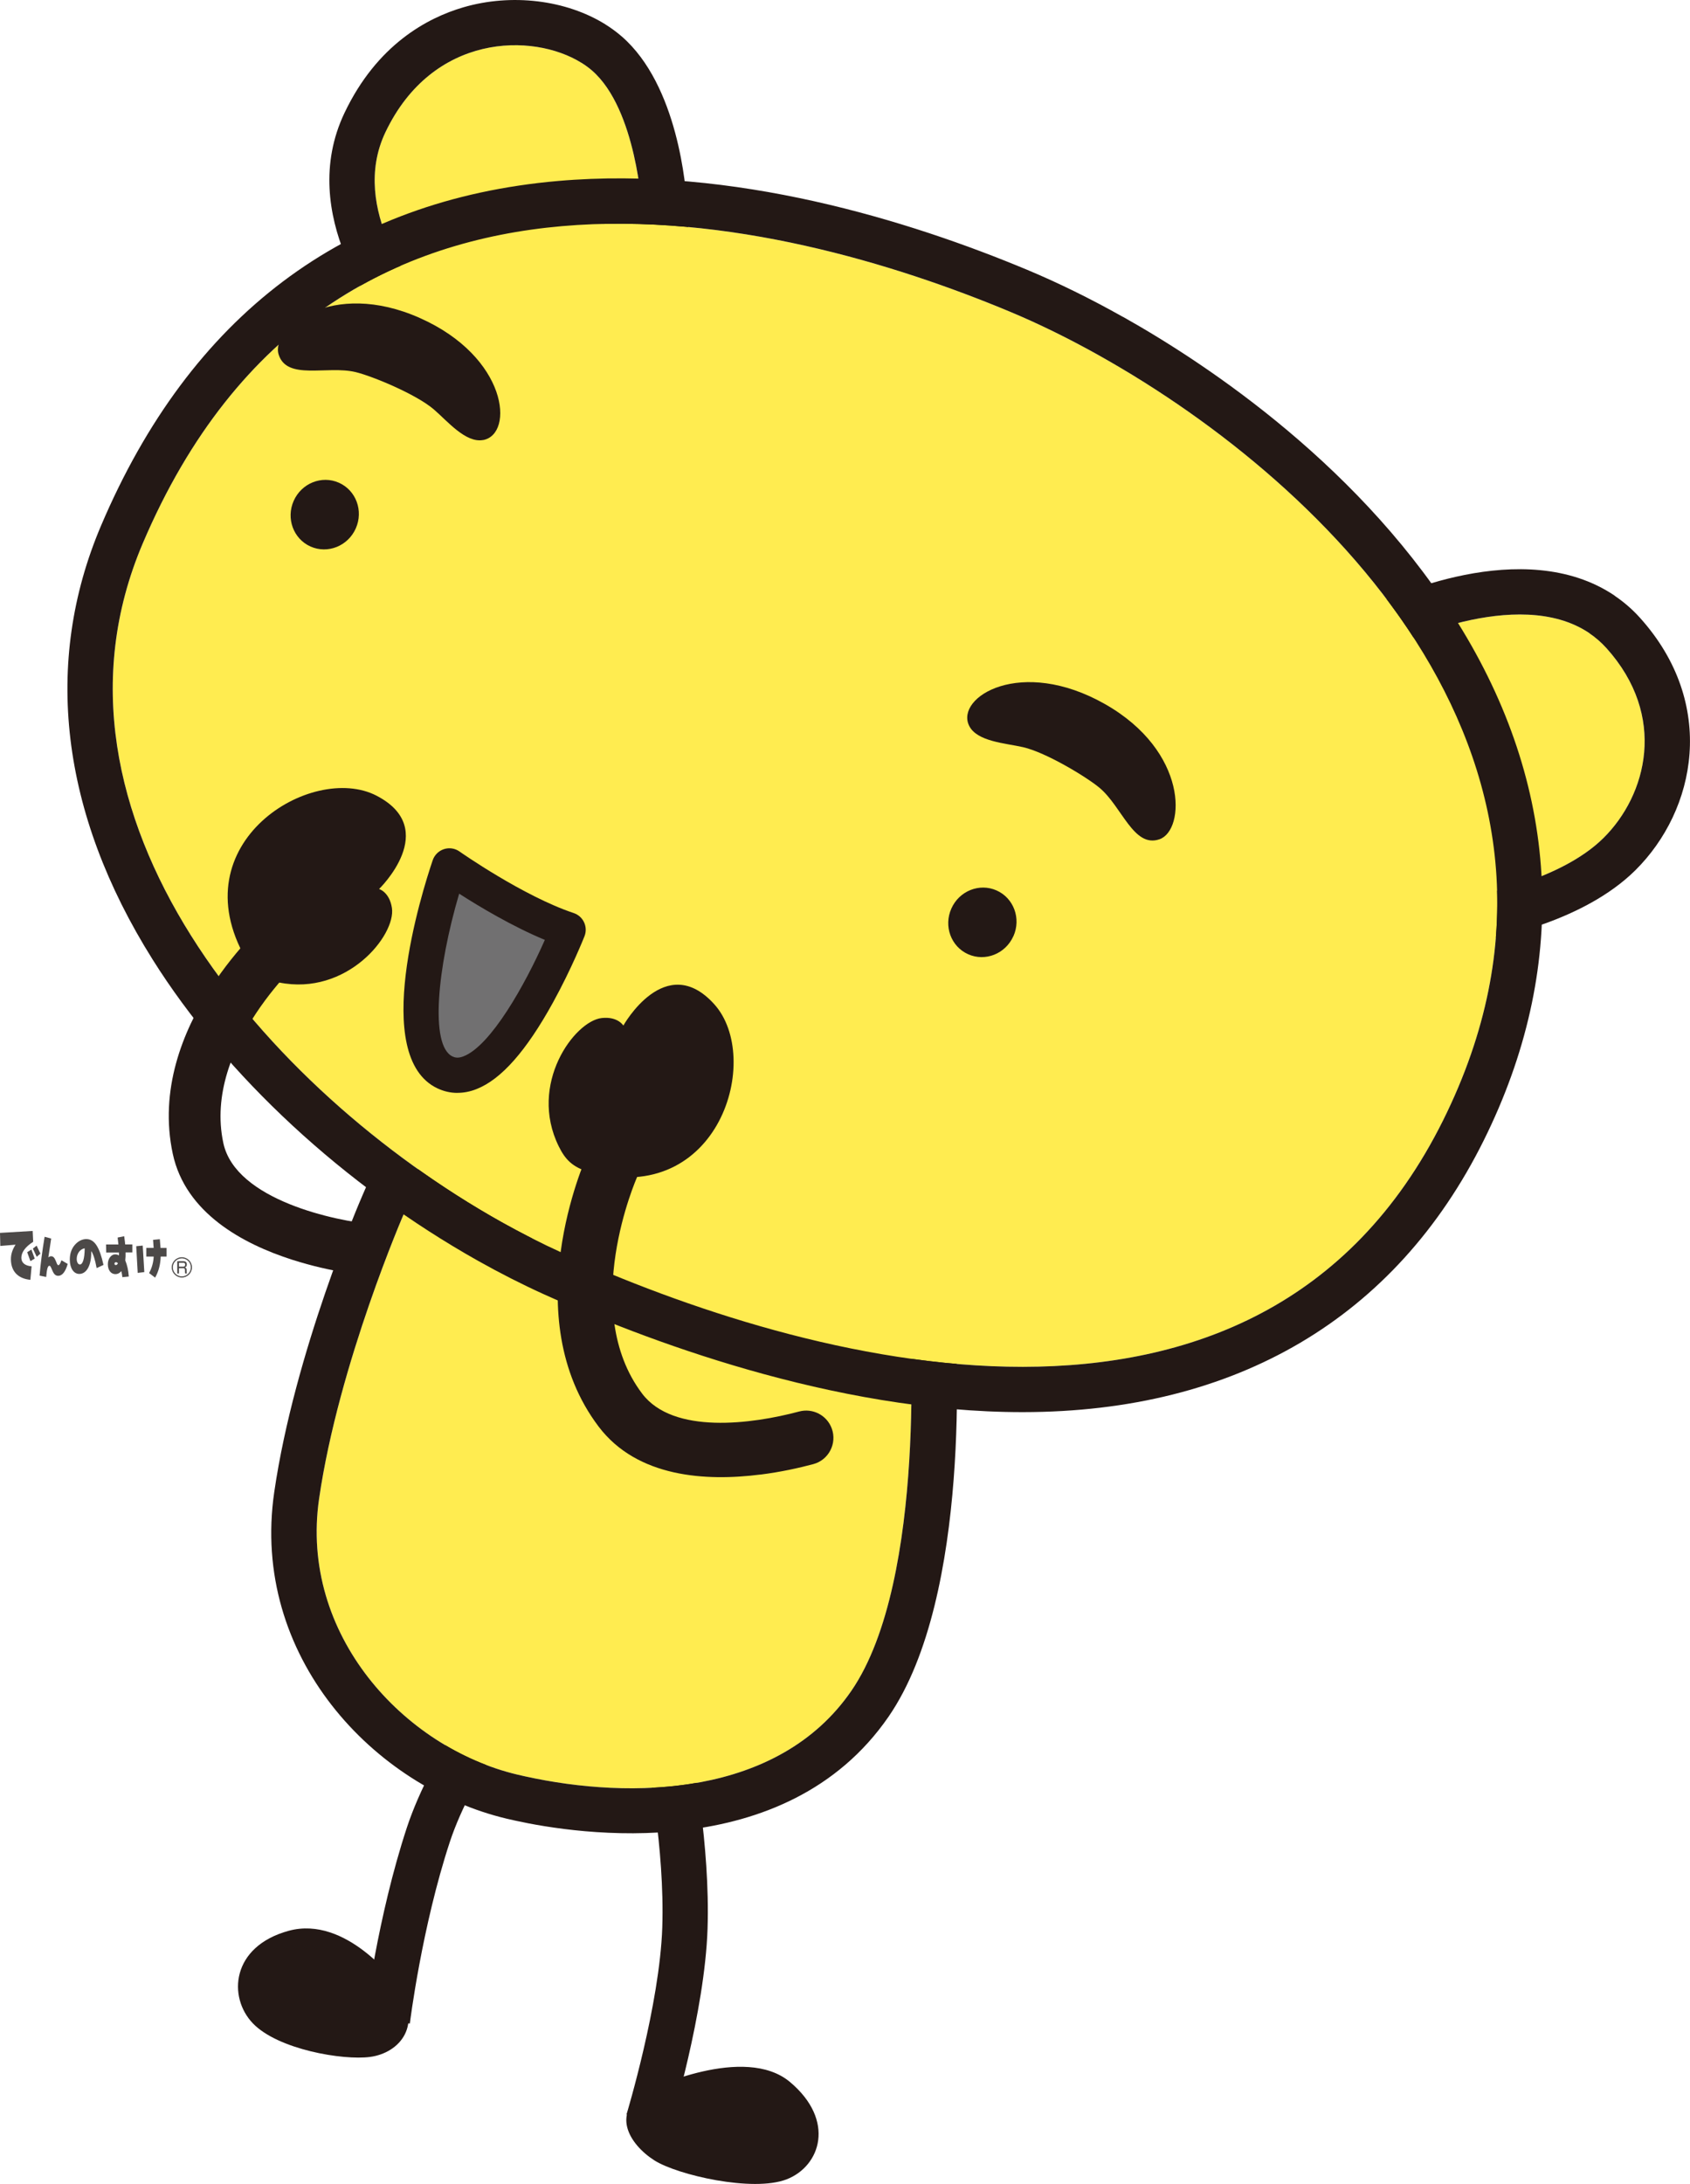 <?xml version="1.0" encoding="UTF-8"?><svg id="b" xmlns="http://www.w3.org/2000/svg" viewBox="0 0 330 426.21"><defs><style>.d{fill:#717071;}.d,.e,.f,.g{stroke-width:0px;}.e{fill:#4c4948;}.f{fill:#ffec50;}.g{fill:#231815;}</style></defs><g id="c"><path class="g" d="M130.8,415.23l-8.46-2.58c.06-.21,6.48-21.42,6.98-36.51.51-15.37-2.97-32.68-3.01-32.85l8.67-1.77c.15.75,3.72,18.47,3.18,34.91-.54,16.27-7.08,37.88-7.36,38.8Z"/><path class="g" d="M71.25,393.85c.1-.8,2.45-19.74,8.2-37.19,4.92-14.9,17.47-31.16,18-31.84l6.99,5.42c-.12.16-12.15,15.75-16.59,29.19-5.48,16.62-7.8,35.3-7.82,35.48l-8.78-1.07Z"/><path class="g" d="M126.79,407.82s18.58-8.98,27.49-1.48c8.91,7.5,5.94,16.4-.66,18.97-6.6,2.57-21.36-.84-25.84-3.69-4.85-3.08-8.97-9.52-.98-13.8Z"/><path class="g" d="M77.28,386.95s-9.67-13.2-20.9-10.14c-11.24,3.06-11.91,12.97-7,18.07,4.91,5.11,17.61,7.25,22.87,6.55,5.7-.75,10.75-6.18,5.03-14.48Z"/><path class="f" d="M177.59,256.59s3.66,51.6-11.36,73.41c-14.6,21.2-44.42,21.26-65.21,16.33-22.22-5.27-42.57-27.38-38.71-53.86,3.85-26.48,16.64-55.8,16.64-55.8l98.64,19.92Z"/><path class="g" d="M177.59,256.59s3.66,51.6-11.36,73.41c-14.24,20.68-42.97,21.25-63.67,16.68-.52-.11-1.03-.23-1.54-.35-22.22-5.27-42.57-27.38-38.71-53.86,3.85-26.48,16.64-55.8,16.64-55.8l98.64,19.92M185.93,249.25l-6.59-1.33-98.64-19.92-7-1.41-2.86,6.55c-.54,1.24-13.31,30.72-17.29,58.06-4.67,32.04,19.43,57.57,45.42,63.74.55.13,1.11.26,1.68.38,11.99,2.64,52.68,8.99,72.86-20.3,16.3-23.67,13.29-73.45,12.89-79.05l-.48-6.71h0Z"/><path class="f" d="M313.68,126.48c11.96,13.29,7.88,28.7-.58,37.07-8.46,8.37-24.43,11.06-24.43,11.06l-16.85-48.41s28.76-14.3,41.87.27Z"/><path class="g" d="M310.35,123.58c1.19.81,2.31,1.77,3.33,2.9,11.96,13.29,7.88,28.7-.58,37.07-8.46,8.37-24.43,11.06-24.43,11.06l-16.85-48.41s24.45-12.16,38.54-2.63M315.31,116.26h0c-17.85-12.07-44.45.56-47.43,2.04l-6.97,3.47,2.56,7.36,16.85,48.41,2.45,7.05,7.36-1.24c1.92-.32,19.03-3.45,29.18-13.49,11.9-11.78,16.04-32.48.94-49.27-1.47-1.64-3.14-3.09-4.95-4.31h0Z"/><path class="f" d="M125.36,40.93s-1.04-19.59-9.75-27.16c-8.49-7.38-30.42-8.79-40.35,12.03-7.24,15.18,6.59,31.3,6.59,31.3l43.51-16.18Z"/><path class="g" d="M113.55,12.26c.75.47,1.44.97,2.06,1.51,8.71,7.57,9.75,27.16,9.75,27.16l-43.51,16.18s-13.83-16.12-6.59-31.3c9.21-19.31,28.72-19.5,38.28-13.55M118.22,4.76C110.5-.04,99.87-1.32,90.47,1.43c-7.09,2.07-16.87,7.33-23.19,20.58-9.61,20.14,7.14,40.03,7.86,40.86l4.01,4.68,5.78-2.15,43.51-16.18,6.09-2.26-.35-6.49c-.21-3.9-1.79-23.82-12.78-33.36-.97-.84-2.04-1.63-3.19-2.35h0Z"/><path class="f" d="M109.81,244.52c46.64,21.15,135.89,46.77,171.99-25.9,39.21-78.92-40.09-139.21-84.63-157.8C152.97,42.37,64.62,19.7,27.87,106.06c-24.63,57.87,33.47,116.48,81.94,138.46Z"/><path class="g" d="M214.93,69.55c44.52,25,101.25,79.88,66.87,149.07-36.1,72.67-125.36,47.05-171.99,25.9-3.99-1.81-8.04-3.87-12.12-6.15C52.33,212.89,5.26,159.16,27.87,106.06c36.75-86.36,125.1-63.69,169.31-45.24,5.49,2.29,11.5,5.21,17.76,8.73M219.26,61.84c-6.35-3.57-12.63-6.65-18.68-9.18-22.9-9.56-57.4-20.34-91.63-17.34-41.76,3.66-71.78,26.29-89.22,67.27-11.39,26.77-7.91,56.06,10.08,84.68,14.25,22.69,37.42,44.12,63.55,58.8,4.26,2.39,8.57,4.58,12.8,6.5,19,8.62,56.42,23.06,93.61,23.02,41.63-.04,72.74-18.38,89.96-53.04,16.55-33.32,15.1-67.77-4.21-99.63-19.09-31.5-49.7-51.8-66.25-61.09h0Z"/><path class="g" d="M197.88,182.7c-1.53,3.44-5.48,5.02-8.83,3.53-3.35-1.49-4.82-5.48-3.28-8.92,1.53-3.44,5.48-5.02,8.83-3.53,3.35,1.49,4.82,5.48,3.29,8.92Z"/><path class="g" d="M69.47,103.13c-1.53,3.44-5.48,5.02-8.83,3.53-3.35-1.49-4.82-5.48-3.29-8.92,1.53-3.44,5.48-5.02,8.83-3.53,3.35,1.49,4.82,5.48,3.29,8.92Z"/><path class="g" d="M189.23,141.62c1.51,3.13,7.17,3.42,10.55,4.2,4.45,1.02,12.36,5.79,14.92,7.93,4.4,3.68,6.65,11.8,11.71,10.04,5.06-1.75,5.67-17.15-10.68-26.4-16.35-9.26-29.21-1.38-26.5,4.23Z"/><path class="g" d="M94.35,85.87c-3.41.65-7.01-3.72-9.65-5.98-3.47-2.97-12.01-6.49-15.25-7.27-5.57-1.34-13.43,1.68-15.04-3.43-1.6-5.11,10.4-14.77,27.57-7.13,17.17,7.63,18.49,22.65,12.37,23.82Z"/><path class="g" d="M57.12,245.87c7.72,2.47,14.48,3.08,15.1,3.14l.84-10.05c-7.37-.63-27.05-4.72-29.45-15.88-4.08-19.02,15.88-36.49,16.08-36.67l-6.57-7.66c-1.01.87-24.73,21.51-19.38,46.44,2.48,11.54,13.68,17.58,23.37,20.68Z"/><path class="g" d="M54.47,191.74c13.26,2.68,22.85-9.22,22.06-14.53-.47-3.13-2.51-3.71-2.51-3.71,0,0,12.1-11.7-.51-18.22s-38.5,9.18-25.5,31.83c1.81,3.15,3.77,4.09,6.46,4.63Z"/><path class="g" d="M148.49,287.78c3.97-.5,7.55-1.3,10.31-2.04,3.02-.8,4.69-4.04,3.61-6.97h0c-.95-2.58-3.71-4.01-6.37-3.3-9.19,2.46-24.58,4.53-30.65-3.49-12.4-16.39-1.1-42.02-.98-42.28l-9.71-4.4c-.58,1.28-14.06,31.63,2.19,53.11,7.53,9.94,20.94,10.72,31.6,9.36Z"/><path class="g" d="M109.11,223.73c-5.99-12.13,3.04-24.45,8.38-25.05,3.15-.35,4.23,1.47,4.23,1.47,0,0,8.2-14.7,17.73-4.19,9.53,10.51,1.01,39.57-24.21,32.82-3.51-.94-4.92-2.6-6.13-5.05Z"/><path class="d" d="M87.75,169.01s12.75,8.99,23.19,12.46c0,0-13.04,33.04-24.06,27.83-11.01-5.22.87-40.29.87-40.29Z"/><path class="g" d="M89.33,213.29c-1.35,0-2.67-.3-3.92-.89-13.12-6.22-3.07-38.17-.92-44.51.35-1.03,1.16-1.83,2.19-2.17,1.03-.34,2.16-.17,3.05.46.12.09,12.47,8.74,22.29,12.01.9.3,1.63.95,2.03,1.81.4.86.43,1.84.08,2.72-.1.25-2.5,6.3-6.14,12.91-5.22,9.47-10.1,15-14.93,16.91-1.25.5-2.51.74-3.74.74ZM89.66,174.41c-4.26,14.42-5.77,29.65-1.3,31.77.47.22,1.1.39,2.18-.04,5.31-2.09,11.98-13.93,15.85-22.71-6.3-2.61-12.76-6.47-16.73-9.02Z"/><path class="e" d="M7.9,244.65l-.73.63-.75-1.6.73-.58.74,1.55ZM6.78,245.63l-.84.49-.63-1.74.82-.52.65,1.77ZM6.48,242.35c-1.55.98-2.31,2.07-2.31,3.11,0,.96.68,1.56,2,1.68l-.24,2.63c-2.48-.24-3.8-1.72-3.8-4.04,0-.98.31-1.91.91-2.82l-2.98.25-.06-2.55,6.38-.38.1,2.12Z"/><path class="e" d="M9.99,241.73c-.22,1.39-.4,2.61-.55,3.67.18-.16.36-.23.55-.23.4,0,.65.29.89.87.22.53.29.87.52.87.2,0,.38-.32.59-.96l1.23.72c-.44,1.54-1.08,2.32-1.85,2.32-.66,0-.94-.5-1.3-1.39-.15-.35-.24-.57-.43-.57-.33,0-.5.72-.62,2.18l-1.29-.26c.18-2.25.52-4.77.98-7.58l1.29.35Z"/><path class="e" d="M16.54,243.62c-.02,2.09-.4,3.16-.94,3.16-.34,0-.62-.44-.62-1.09,0-1.01.63-1.92,1.56-2.07ZM20.21,246.87c-.76-3.43-1.72-5.05-3.36-5.05-.69,0-1.37.29-1.96.84-.83.78-1.26,1.85-1.26,3.16,0,1.69.77,2.8,1.85,2.8,1.41,0,2.41-1.65,2.33-4.46.39.53.75,1.64,1.06,3.32l1.34-.62Z"/><path class="e" d="M23.03,246.54c-.12.23-.25.35-.43.35-.15,0-.25-.12-.25-.27,0-.16.12-.29.29-.29.13,0,.26.07.39.21ZM25.85,242.86h-1.41c-.01-.16-.06-.69-.19-1.6l-1.28.26.15,1.35h-2.41l.03,1.57h2.49v.58c-.21-.14-.45-.22-.75-.22-.68,0-1.42.74-1.42,1.92s.61,1.94,1.48,1.94c.43,0,.82-.19,1.15-.59.09.35.16.73.2,1.18l1.26-.12c-.08-1.21-.32-2.26-.69-3.14.06-.54.08-1.07.06-1.57h1.32v-1.55Z"/><path class="e" d="M32.53,245.23h-1.15c-.05,1.51-.39,2.88-1.09,4.11l-1.18-.89c.55-1,.85-2.08.9-3.22h-1.44v-1.69h1.43l-.11-1.57,1.32-.13.14,1.71h1.18v1.69ZM28.18,248.26l-1.29.16-.29-5.21,1.27-.12.31,5.17Z"/><path class="e" d="M35.81,246.14c.19,0,.67.02.67.62,0,.12,0,.49-.39.59.26.06.36.23.36.53v.23c0,.26.03.36.05.42h-.35c-.01-.06-.03-.14-.03-.38v-.24c0-.4-.21-.41-.4-.41h-.77v1.03h-.34v-2.39h1.2ZM34.95,246.44v.76h.79c.18,0,.41-.01.41-.41,0-.28-.13-.35-.39-.35h-.8Z"/><path class="e" d="M35.51,245.36c-1.09,0-1.98.89-1.98,1.98s.89,1.98,1.98,1.98,1.98-.89,1.98-1.98-.89-1.98-1.98-1.98ZM35.51,249.1c-.97,0-1.76-.79-1.76-1.76s.79-1.76,1.76-1.76,1.76.79,1.76,1.76-.79,1.76-1.76,1.76Z"/></g></svg>